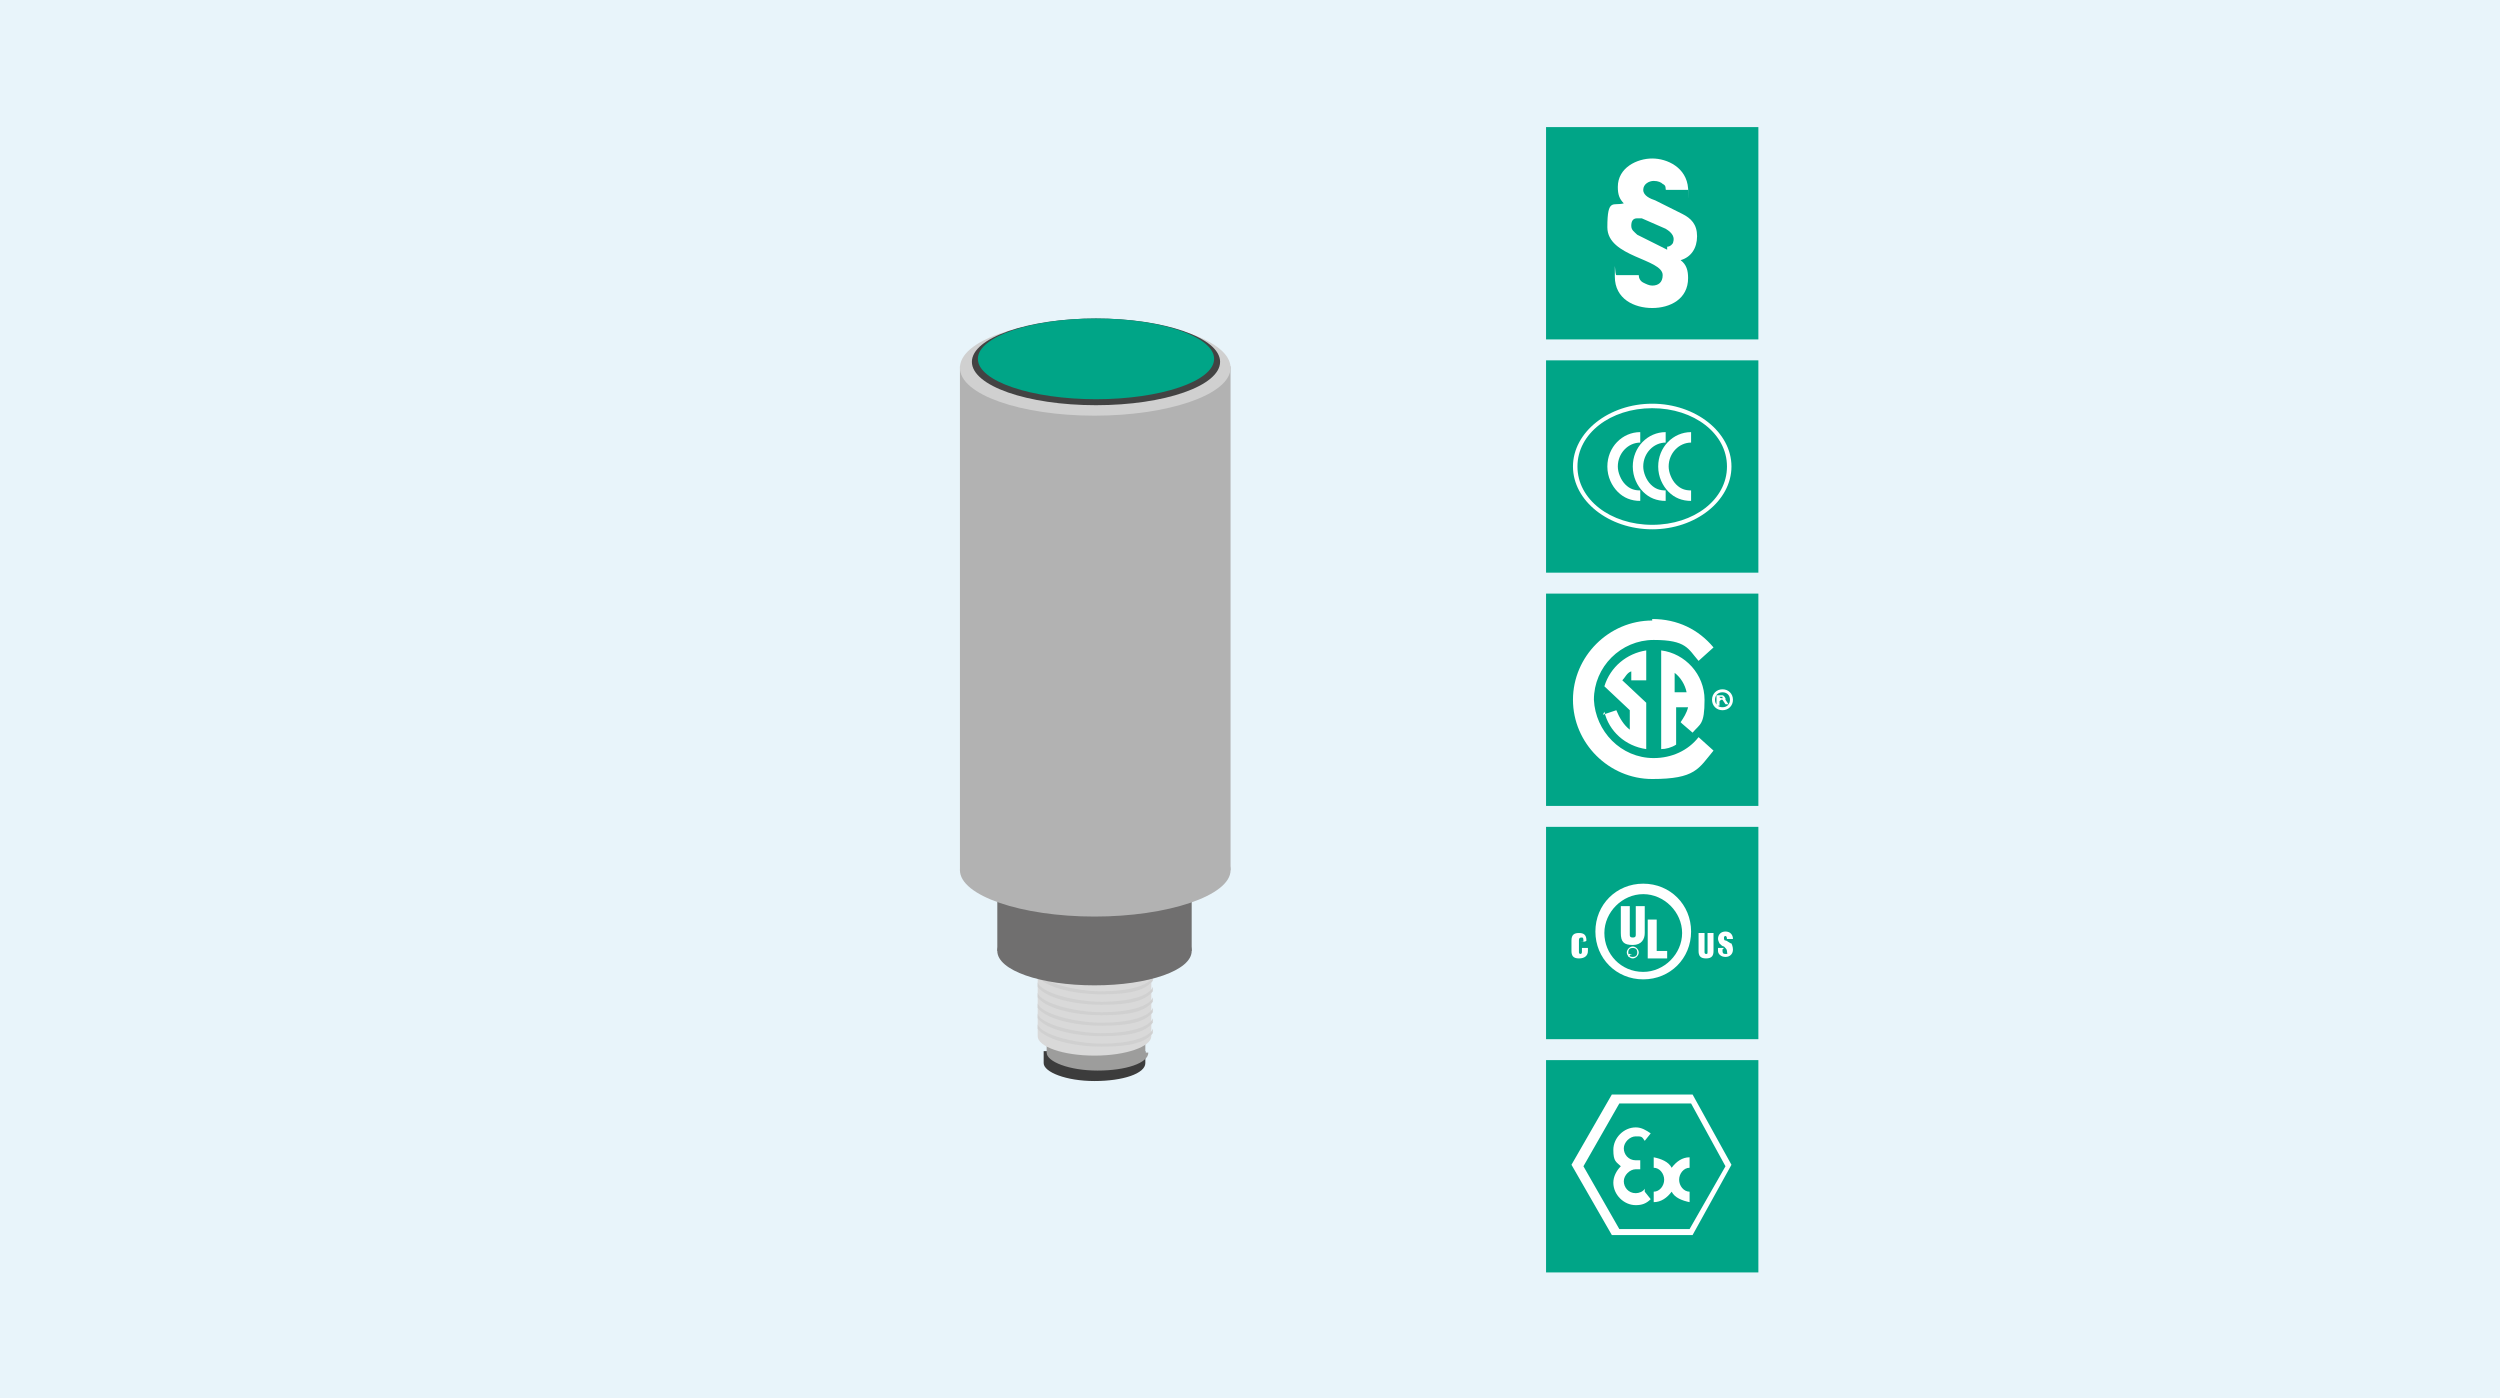 <?xml version="1.0" encoding="UTF-8"?><svg xmlns="http://www.w3.org/2000/svg" version="1.1" xmlns:xlink="http://www.w3.org/1999/xlink" viewBox="0 0 167.2 93.5"><!--Generator: Adobe Illustrator 29.1.0, SVG Export Plug-In . SVG Version: 2.1.0 Build 142)--><defs><style>.st0 {
        clip-path: url(#clippath-6);
      }

      .st1 {
        clip-path: url(#clippath-7);
      }

      .st2 {
        fill: #706f6f;
      }

      .st3 {
        clip-path: url(#clippath-4);
      }

      .st4 {
        fill: #d9d9d9;
      }

      .st5 {
        clip-path: url(#clippath-9);
      }

      .st6 {
        clip-path: url(#clippath-10);
      }

      .st7 {
        fill: #434343;
      }

      .st8 {
        fill: #fff;
      }

      .st9 {
        clip-path: url(#clippath-11);
      }

      .st10 {
        fill: none;
      }

      .st11 {
        fill: #3c3c3c;
      }

      .st12 {
        clip-path: url(#clippath-1);
      }

      .st13 {
        isolation: isolate;
      }

      .st14 {
        clip-path: url(#clippath-5);
      }

      .st15 {
        clip-path: url(#clippath-8);
      }

      .st16 {
        clip-path: url(#clippath-3);
      }

      .st17 {
        fill: #9d9d9c;
      }

      .st18 {
        mix-blend-mode: multiply;
      }

      .st19 {
        fill: #e8f4fa;
      }

      .st20 {
        clip-path: url(#clippath-2);
      }

      .st21 {
        fill: #b2b2b2;
      }

      .st22 {
        fill: #c6c6c6;
      }

      .st23 {
        fill: #00a587;
      }

      .st24 {
        fill: #d0d0d0;
      }

      .st25 {
        clip-path: url(#clippath);
      }</style><clipPath id="clippath"><rect class="st10" x="64.2" y="21.3" width="18.1" height="51"/></clipPath><clipPath id="clippath-1"><rect class="st10" x="64.2" y="21.3" width="18.1" height="51"/></clipPath><clipPath id="clippath-2"><rect class="st10" x="64.2" y="21.3" width="18.1" height="51"/></clipPath><clipPath id="clippath-3"><rect class="st10" x="69.4" y="68.5" width="7.7" height="1.5"/></clipPath><clipPath id="clippath-4"><rect class="st10" x="69.4" y="67.8" width="7.7" height="1.5"/></clipPath><clipPath id="clippath-5"><rect class="st10" x="69.4" y="67.1" width="7.7" height="1.5"/></clipPath><clipPath id="clippath-6"><rect class="st10" x="69.4" y="66.4" width="7.7" height="1.5"/></clipPath><clipPath id="clippath-7"><rect class="st10" x="69.4" y="65.7" width="7.7" height="1.5"/></clipPath><clipPath id="clippath-8"><rect class="st10" x="69.4" y="65" width="7.7" height="1.5"/></clipPath><clipPath id="clippath-9"><rect class="st10" x="69.4" y="64.3" width="7.7" height="1.5"/></clipPath><clipPath id="clippath-10"><rect class="st10" x="69.4" y="63.6" width="7.7" height="1.5"/></clipPath><clipPath id="clippath-11"><rect class="st10" x="69.4" y="62.9" width="7.7" height="1.5"/></clipPath></defs><g class="st13"><g id="BG"><rect class="st19" x="0" y="0" width="167.2" height="93.5"/></g><g id="Illu"><g id="Bildmaterial_2"><g class="st25"><g class="st12"><g class="st20"><path class="st11" d="M76.6,71.1v-.8h-.8c-.6-.3-1.5-.4-2.6-.4s-2,.2-2.6.4h-.8v.8c0,.6,1.5,1.2,3.4,1.2s3.4-.5,3.4-1.2h0Z"/><path class="st17" d="M76.6,70.4v-1h-1.6c-.5-.1-1.1-.2-1.7-.2s-1.2,0-1.7.2h-1.6v1c0,.6,1.5,1.2,3.4,1.2s3.4-.5,3.4-1.2h0Z"/><path class="st4" d="M69.4,63.3v6c0,.7,1.7,1.3,3.8,1.3s3.8-.6,3.8-1.3h0v-6h-7.7Z"/><g class="st18"><g class="st16"><path class="st24" d="M77.1,68.8c-.2.6-1.6,1-3.4,1s-4.1-.6-4.3-1.3h0s0,.3,0,.3c.5.7,2.3,1.2,4.3,1.2s2.9-.3,3.4-.9v-.3Z"/></g></g><g class="st18"><g class="st3"><path class="st24" d="M77.1,68.1c-.2.6-1.6,1-3.4,1s-4.1-.6-4.3-1.3h0s0,.3,0,.3c.5.7,2.3,1.2,4.3,1.2s2.9-.3,3.4-.9v-.3Z"/></g></g><g class="st18"><g class="st14"><path class="st24" d="M77.1,67.4c-.2.6-1.6,1-3.4,1s-4.1-.6-4.3-1.3h0s0,.3,0,.3c.5.7,2.3,1.2,4.3,1.2s2.9-.3,3.4-.9v-.3Z"/></g></g><g class="st18"><g class="st0"><path class="st24" d="M77.1,66.7c-.2.6-1.6,1-3.4,1s-4.1-.6-4.3-1.3h0s0,.3,0,.3c.5.7,2.3,1.2,4.3,1.2s2.9-.3,3.4-.9v-.3Z"/></g></g><g class="st18"><g class="st1"><path class="st24" d="M77.1,66c-.2.6-1.6,1-3.4,1s-4.1-.6-4.3-1.3h0s0,.3,0,.3c.5.7,2.3,1.2,4.3,1.2s2.9-.3,3.4-.9v-.3Z"/></g></g><g class="st18"><g class="st15"><path class="st24" d="M77.1,65.3c-.2.6-1.6,1-3.4,1s-4.1-.6-4.3-1.3h0s0,.3,0,.3c.5.7,2.3,1.2,4.3,1.2s2.9-.3,3.4-.9v-.3Z"/></g></g><g class="st18"><g class="st5"><path class="st22" d="M77.1,64.6c-.2.6-1.6,1-3.4,1s-4.1-.6-4.3-1.3h0s0,.3,0,.3c.5.7,2.3,1.2,4.3,1.2s2.9-.3,3.4-.9v-.3Z"/></g></g><g class="st18"><g class="st6"><path class="st22" d="M77.1,63.9c-.2.6-1.6,1-3.4,1s-4.1-.6-4.3-1.3h0s0,.3,0,.3c.5.7,2.3,1.2,4.3,1.2s2.9-.3,3.4-.9v-.3Z"/></g></g><g class="st18"><g class="st9"><path class="st22" d="M77.1,63.2c-.2.6-1.6,1-3.4,1s-4.1-.6-4.3-1.3h0s0,.3,0,.3c.5.7,2.3,1.2,4.3,1.2s2.9-.3,3.4-.9v-.3Z"/></g></g><rect class="st2" x="66.7" y="54.1" width="13" height="9.5"/><path class="st2" d="M66.7,63.6c0-1.2,2.9-2.3,6.5-2.3s6.5,1,6.5,2.3-2.9,2.3-6.5,2.3-6.5-1-6.5-2.3"/><path class="st21" d="M64.2,58.2c0,1.7,4.1,3.1,9,3.1s9.1-1.4,9.1-3.1-4.1-3.1-9.1-3.1-9,1.4-9,3.1"/><rect class="st21" x="64.2" y="24.5" width="18.1" height="33.7"/><path class="st24" d="M64.2,24.6c0,1.8,4.1,3.2,9,3.2s9.1-1.4,9.1-3.2-4.1-3.2-9.1-3.2-9,1.4-9,3.2"/><path class="st7" d="M65,24.2c0,1.6,3.7,2.9,8.3,2.9s8.3-1.3,8.3-2.9-3.7-2.9-8.3-2.9-8.3,1.3-8.3,2.9"/><path class="st23" d="M65.4,24c0,1.5,3.6,2.7,7.9,2.7s7.9-1.2,7.9-2.7-3.6-2.7-7.9-2.7-7.9,1.2-7.9,2.7"/></g></g></g></g><g><rect class="st23" x="103.4" y="8.5" width="14.2" height="14.2"/><path class="st8" d="M111.4,12.7c0-.2,0-.3-.2-.4-.1-.1-.3-.2-.6-.2s-.7.2-.7.6.5.6.8.7l1.8.9c.6.3,1,.7,1,1.5s-.4,1.4-1.1,1.6c.4.3.5.7.5,1.2,0,1.4-1.2,2-2.4,2s-2.5-.6-2.5-2.1,0-.1.1-.1h1.4c0,0,0,0,.1,0,0,.2.1.4.3.5.2.1.4.2.6.2.4,0,.7-.2.7-.7,0-1.1-3.7-1.2-3.7-3.2s.4-1.4,1.1-1.6c-.3-.3-.4-.6-.4-1.1,0-1.3,1.3-1.9,2.3-1.9s2.3.6,2.4,2,0,.1,0,.1h-1.4c-.1,0-.1,0-.1-.1ZM111.5,16.5c.2,0,.4-.2.4-.3.1-.3,0-.6-.5-.9l-1.6-.7c-.1,0-.2,0-.3,0-.3,0-.4.2-.4.5,0,.3.2.4.4.6l2,1Z"/></g><g><rect class="st23" x="103.4" y="39.7" width="14.2" height="14.2"/><path class="st8" d="M115.2,47.3c.3,0,.5-.2.5-.5s-.2-.5-.5-.5-.5.2-.5.5.2.5.5.5ZM114.5,46.8c0-.4.3-.7.7-.7s.7.3.7.7-.3.7-.7.7-.7-.3-.7-.7M112.4,48.3c.2-.3.4-.6.5-1h-.8v2.5c-.3.2-.7.3-1,.3v-6.6h0c1.6.2,2.9,1.6,2.9,3.3s-.3,1.6-.8,2.2l-.7-.6ZM112,46.3h.8c-.1-.5-.4-1-.8-1.3v1.3M115.2,46.6h-.2c0,.1.2.1.2.1,0,0,0,0,0,0s0,0,0,0ZM115,46.9v.3h-.2v-.7h.4s.1,0,.2.2c0,.1,0,.1,0,.1,0,0,0,0,0,0l.2.3h-.2l-.2-.3h-.1M107.3,47.6c.3,1.3,1.4,2.3,2.8,2.5v-3.1l-1.6-1.5c.2-.2.3-.5.6-.6v.6s1,0,1,0v-2c-1.3.2-2.4,1.1-2.8,2.4l1.7,1.6v1.3c-.4-.3-.7-.8-.9-1.3l-.9.3M110.5,41.5c-2.9,0-5.3,2.4-5.3,5.3s2.4,5.3,5.3,5.3,3.1-.7,4.1-1.9l-1-.9c-.7.9-1.8,1.4-3,1.4-2.2,0-3.9-1.8-4-3.9h0c0-2.2,1.8-4,4-4s2.3.6,3,1.4l1-.9c-1-1.2-2.4-1.9-4.1-1.9Z"/></g><g><rect class="st23" x="103.4" y="24.1" width="14.2" height="14.2"/><g><path class="st8" d="M110.5,35.4c-2.9,0-5.3-1.9-5.3-4.2s2.4-4.2,5.3-4.2,5.3,1.9,5.3,4.2-2.4,4.2-5.3,4.2ZM110.5,27.3c-2.8,0-5,1.7-5,3.9s2.2,3.9,5,3.9,5-1.7,5-3.9-2.2-3.9-5-3.9Z"/><path class="st8" d="M109.7,33.5c-.6,0-1.1-.2-1.5-.6-.4-.4-.7-1-.7-1.7,0-1.3,1-2.3,2.2-2.3v.7c-.8,0-1.5.7-1.5,1.6,0,.4.2.9.5,1.2.3.3.6.4,1,.4s0,0,0,0v.7s0,0,0,0Z"/><path class="st8" d="M111.4,33.5c-.6,0-1.1-.2-1.5-.6-.4-.4-.7-1-.7-1.7,0-1.3,1-2.3,2.2-2.3v.7c-.8,0-1.5.7-1.5,1.6,0,.4.2.9.5,1.2.3.3.6.4,1,.4s0,0,0,0v.7s0,0,0,0Z"/><path class="st8" d="M113.1,33.5c-.6,0-1.1-.2-1.5-.6-.4-.4-.7-1-.7-1.7,0-1.3,1-2.3,2.2-2.3v.7c-.8,0-1.5.7-1.5,1.6,0,.4.2.9.5,1.2.3.3.6.4,1,.4s0,0,0,0v.7s0,0,0,0Z"/></g></g><g><rect class="st23" x="103.4" y="55.3" width="14.2" height="14.2"/><g><path class="st8" d="M113.6,62.4h.4v1.3c0,0,0,.1.1.1s.1,0,.1-.2v-1.2h.4v1.2c0,.3-.1.5-.5.5s-.5-.2-.5-.5v-1.2"/><path class="st8" d="M115.2,63.5h0c0,.2,0,.3.2.3s.1,0,.1-.2c0-.1-.1-.2-.2-.3-.1,0-.2-.1-.3-.2,0,0-.1-.2-.1-.3,0-.3.2-.5.5-.5s.5.2.5.5h-.4c0,0,0-.2-.1-.2,0,0-.1,0-.1.1,0,.1,0,.2.1.2.1,0,.3.2.4.2,0,0,.1.2.1.4,0,.3-.2.5-.5.5s-.5-.2-.5-.4v-.2h.4"/><path class="st8" d="M109.9,59.1c-1.8,0-3.2,1.4-3.2,3.2s1.4,3.2,3.2,3.2,3.2-1.4,3.2-3.2-1.4-3.2-3.2-3.2ZM109.9,65c-1.5,0-2.6-1.2-2.6-2.6s1.2-2.6,2.6-2.6,2.6,1.2,2.6,2.6-1.2,2.6-2.6,2.6Z"/><path class="st8" d="M108.4,60.6h.6v1.9c0,.1,0,.2.2.2s.2-.1.2-.2v-1.9h.6v1.8c0,.4-.2.8-.8.8s-.8-.2-.8-.8v-1.8"/><polyline class="st8" points="110.2 64.1 110.2 61.5 110.8 61.5 110.8 63.6 111.5 63.6 111.5 64.1 110.2 64.1"/><path class="st8" d="M109.1,63.6h0s0,0,0,0c0,0,0,0,0,0h0M109.1,63.8h0c0,0,0,0,0,0s0,0,0,.1h0s0,0,0,0c0,0,0,0,0,0,0,0,0,0,0,0h0s0,0,0,0c0,0,0-.1-.1-.1h-.1v.4h0v-.2"/><path class="st8" d="M109.2,64.1c-.2,0-.4-.2-.4-.4s.2-.4.4-.4.4.2.4.4-.2.4-.4.4ZM109.2,63.4c-.2,0-.3.1-.3.3s.1.3.3.3.3-.1.3-.3-.1-.3-.3-.3Z"/><path class="st8" d="M105.9,63h0c0-.2,0-.3-.1-.3-.1,0-.2,0-.2.2v.8c0,0,0,.1.1.1s.1-.1.1-.2v-.2h.4v.2c0,.3-.2.5-.6.5s-.5-.2-.5-.5v-.7c0-.4.2-.5.5-.5s.5.1.5.5h0c0,.1-.4.1-.4.1"/></g></g><g><rect class="st23" x="103.4" y="70.9" width="14.2" height="14.2"/><path class="st8" d="M113,78.1v-.7c-.5,0-.9.3-1.2.7-.2-.4-.7-.6-1.2-.7v.7c.4,0,.7.4.7.8s-.3.8-.7.8v.7c.5,0,.9-.3,1.2-.7.2.4.7.6,1.2.7v-.7c-.4,0-.7-.4-.7-.8s.3-.8.7-.8"/><path class="st8" d="M110,79.5c-.1.2-.4.3-.6.3-.5,0-.8-.4-.8-.8s.4-.8.8-.8.2,0,.3,0v-.2h0v-.4c0,0-.2,0-.3,0-.5,0-.8-.4-.8-.8s.4-.8.8-.8.4,0,.6.3l.4-.5c-.3-.2-.6-.4-1-.4-.8,0-1.5.7-1.5,1.5s.2.8.5,1.1c-.3.3-.5.7-.5,1.1,0,.8.7,1.5,1.5,1.5h0c.4,0,.7-.1,1-.4l-.4-.5Z"/><path class="st8" d="M108.2,82.2h4.8l2.4-4.2-2.3-4.2h-4.8l-2.4,4.2,2.4,4.2ZM113.2,82.6h-5.4l-2.7-4.7,2.7-4.7h5.4l2.6,4.7-2.6,4.7Z"/></g></g></g></svg>